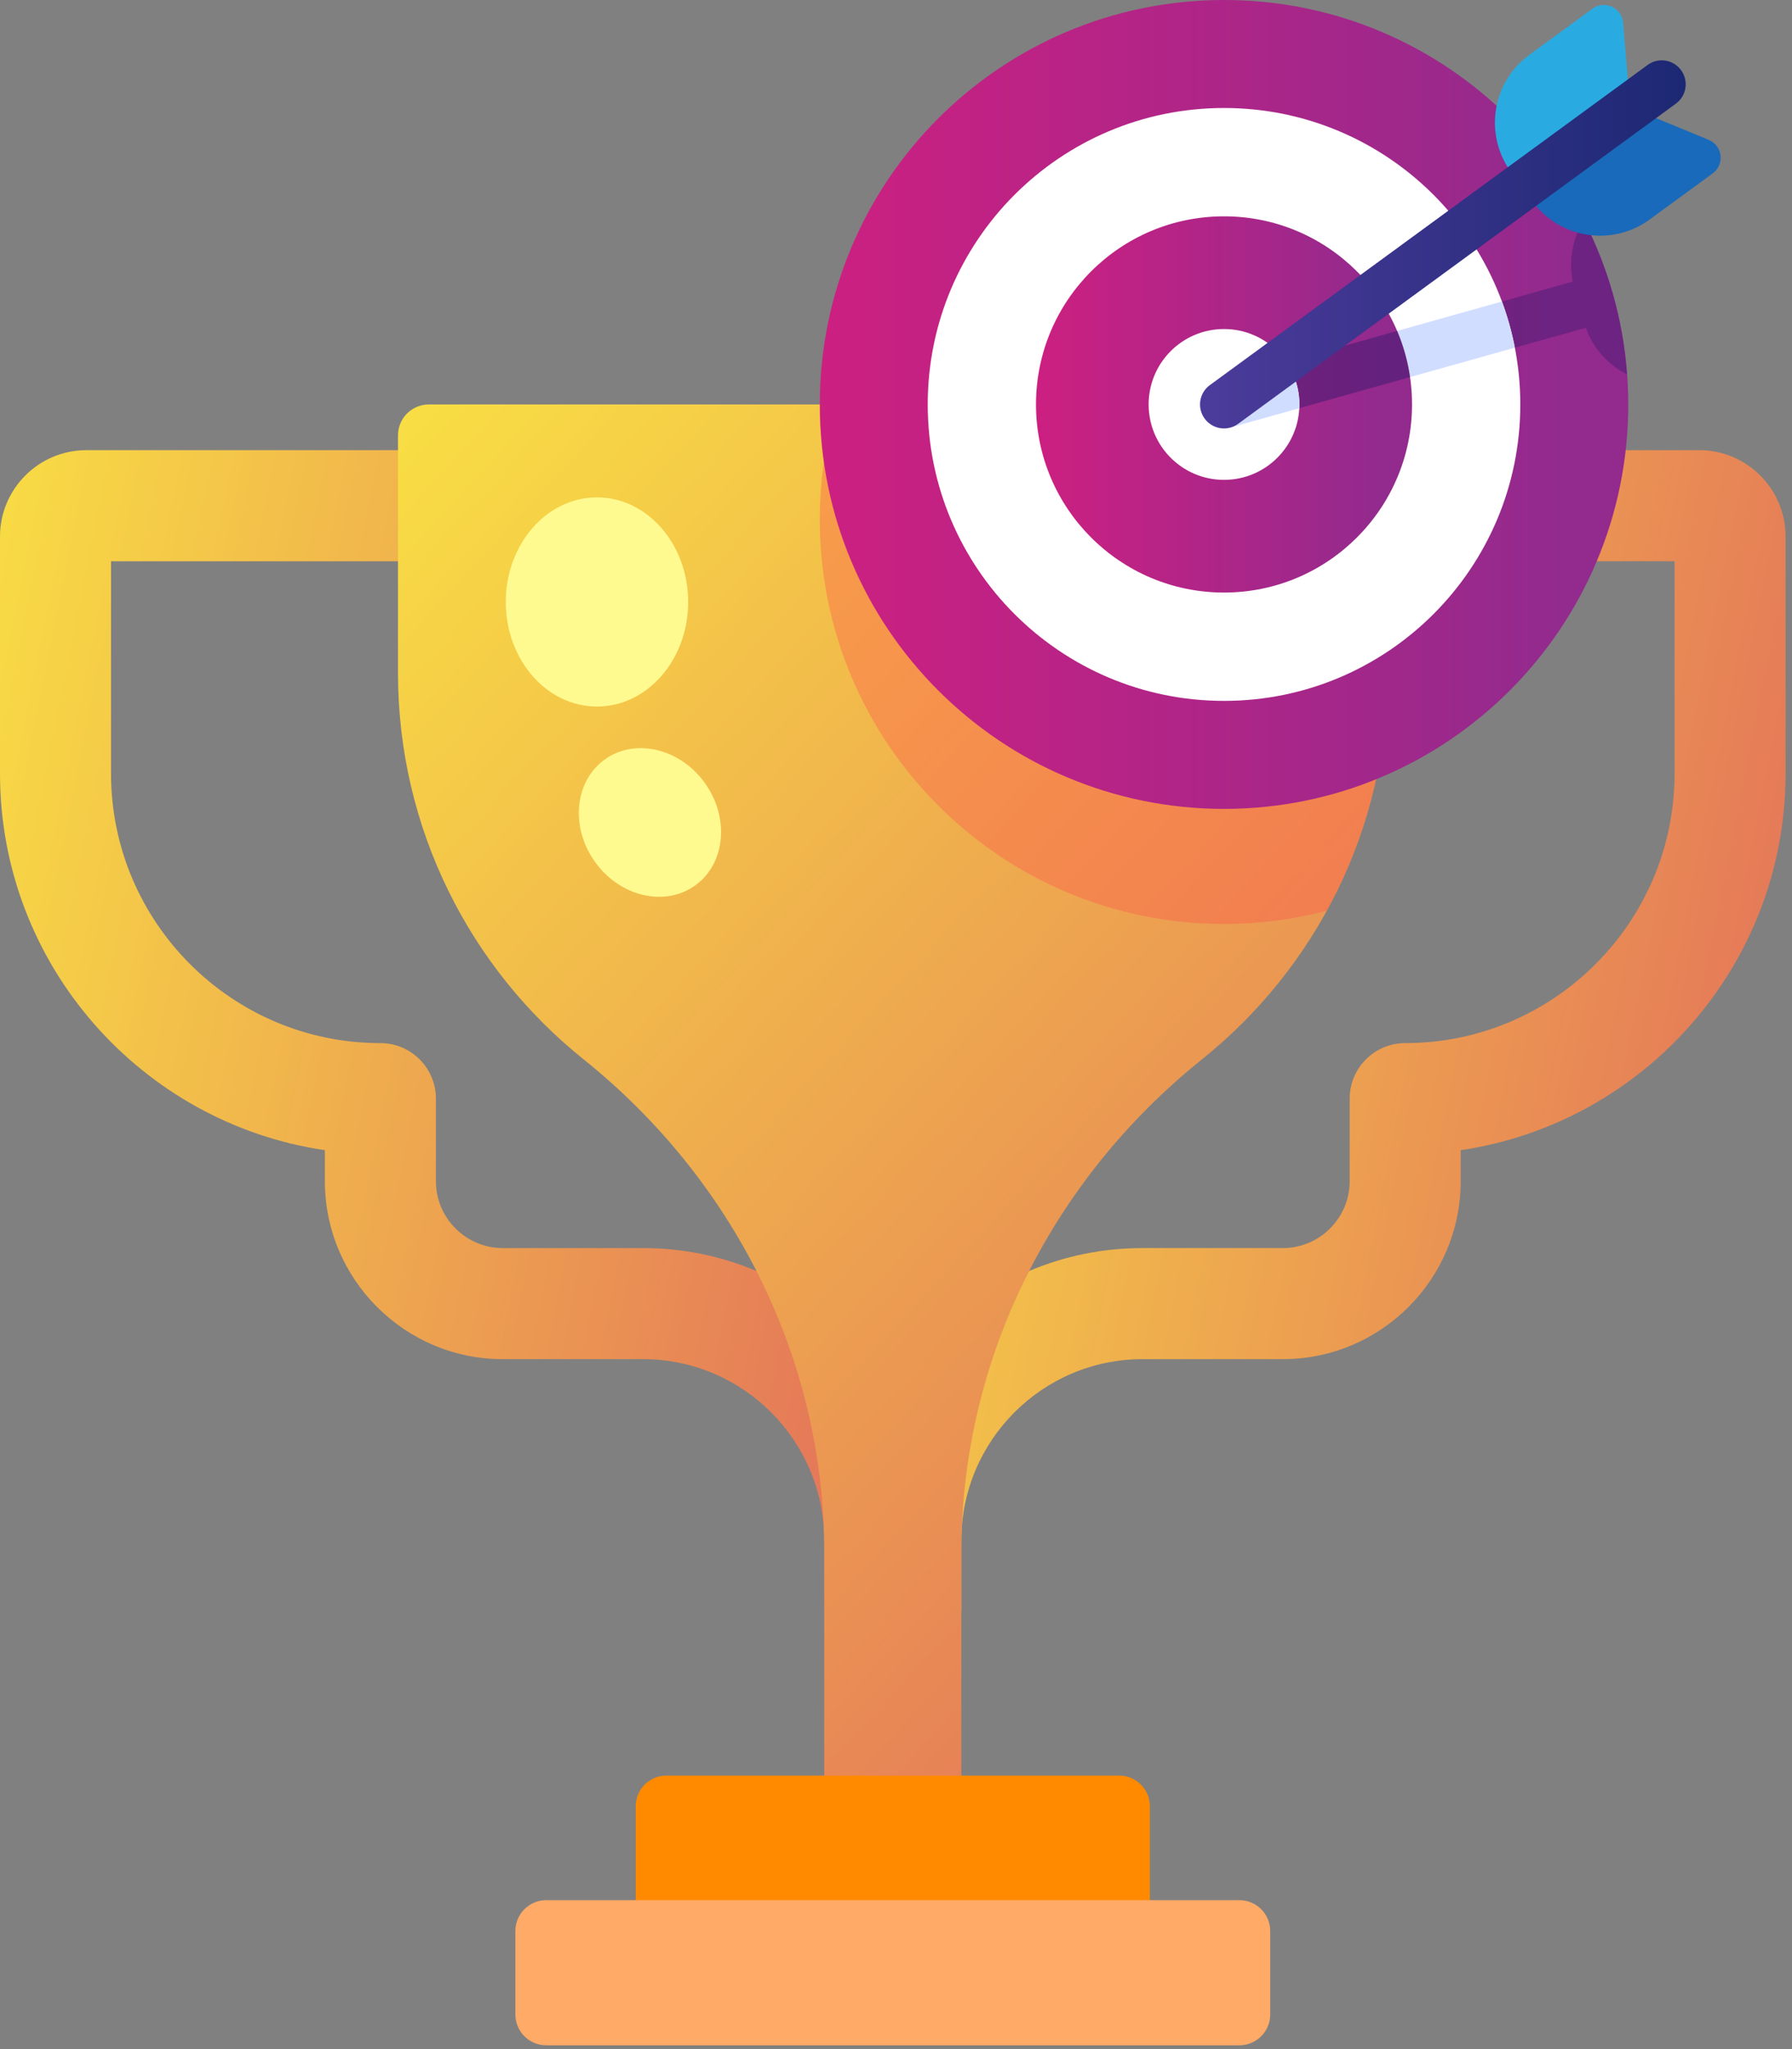 <svg width="147" height="168" viewBox="0 0 147 168" fill="none" xmlns="http://www.w3.org/2000/svg">
<rect x="0" y="0" width="147" height="168" fill="#808080" stroke="none"/>
<path d="M74.307 136.447C76.822 136.447 78.861 134.408 78.861 131.893V126.297C78.861 118.101 85.528 111.433 93.724 111.433H105.231C113.277 111.433 119.823 104.887 119.823 96.842V94.299C134.878 92.087 146.474 79.085 146.474 63.425V43.991C146.474 40.085 143.296 36.907 139.39 36.907H102.486C99.971 36.907 97.932 38.946 97.932 41.461C97.932 43.976 99.971 46.015 102.486 46.015H137.366V63.425C137.366 75.609 127.453 85.522 115.269 85.522C112.754 85.522 110.715 87.561 110.715 90.076V96.842C110.715 99.865 108.255 102.325 105.231 102.325H93.724C80.506 102.325 69.753 113.079 69.753 126.297V131.893C69.753 134.409 71.791 136.447 74.307 136.447Z" fill="url(#paint0_linear_1634_13164)"/>
<path d="M72.167 136.448C69.652 136.448 67.613 134.409 67.613 131.894V126.298C67.613 118.102 60.945 111.434 52.749 111.434H41.243C33.197 111.434 26.651 104.888 26.651 96.843V94.3C11.596 92.088 0 79.086 0 63.426V43.992C0 40.086 3.178 36.908 7.084 36.908H43.987C46.502 36.908 48.541 38.947 48.541 41.462C48.541 43.977 46.502 46.016 43.987 46.016H9.108V63.426C9.108 75.61 19.021 85.523 31.205 85.523C33.72 85.523 35.759 87.562 35.759 90.077V96.843C35.759 99.866 38.219 102.326 41.243 102.326H52.749C65.968 102.326 76.721 113.08 76.721 126.298V131.894C76.721 134.41 74.682 136.448 72.167 136.448Z" fill="url(#paint1_linear_1634_13164)"/>
<path d="M35.178 33.161C33.781 33.161 32.648 34.294 32.648 35.691V55.173C32.648 67.989 38.59 79.415 47.869 86.85C60.184 96.719 67.613 111.434 67.613 127.215V147.01H78.861V127.215C78.861 111.434 86.29 96.719 98.604 86.85C107.883 79.415 113.825 67.99 113.825 55.173V35.691C113.825 34.294 112.692 33.161 111.295 33.161H35.178Z" fill="url(#paint2_linear_1634_13164)"/>
<path d="M111.295 33.161H68.618C67.731 36.152 67.248 39.316 67.248 42.595C67.248 60.909 82.094 75.755 100.408 75.755C103.321 75.755 106.145 75.376 108.837 74.67C112.015 68.884 113.825 62.241 113.825 55.173V35.691C113.825 34.294 112.692 33.161 111.295 33.161Z" fill="#FF4D4D" fill-opacity="0.342"/>
<path d="M94.326 158.483H52.148V148.102C52.148 146.705 53.281 145.572 54.678 145.572H91.796C93.193 145.572 94.326 146.705 94.326 148.102V158.483Z" fill="#FF8A00"/>
<path d="M101.668 167.688H44.806C43.409 167.688 42.276 166.555 42.276 165.158V158.319C42.276 156.922 43.409 155.789 44.806 155.789H101.668C103.065 155.789 104.198 156.922 104.198 158.319V165.158C104.198 166.555 103.065 167.688 101.668 167.688Z" fill="#FFAA66"/>
<path d="M57.02 72.599C59.509 70.814 59.868 67.055 57.823 64.202C55.777 61.349 52.101 60.483 49.612 62.267C47.123 64.052 46.764 67.812 48.81 70.665C50.856 73.518 54.532 74.384 57.02 72.599Z" fill="#FFFA90"/>
<path d="M48.97 57.929C53.102 57.929 56.45 54.09 56.45 49.354C56.45 44.618 53.102 40.779 48.97 40.779C44.839 40.779 41.49 44.618 41.49 49.354C41.49 54.09 44.839 57.929 48.97 57.929Z" fill="#FFFA90"/>
<path d="M100.408 66.319C118.721 66.319 133.567 51.473 133.567 33.16C133.567 14.846 118.721 0 100.408 0C82.094 0 67.248 14.846 67.248 33.16C67.248 51.473 82.094 66.319 100.408 66.319Z" fill="url(#paint3_linear_1634_13164)"/>
<path d="M129.927 18.061C129.022 19.516 128.656 21.301 129.024 23.086L99.876 31.267C98.831 31.56 98.222 32.645 98.515 33.691C98.758 34.558 99.547 35.125 100.406 35.125C100.582 35.125 100.761 35.101 100.939 35.051L130.086 26.87C130.7 28.582 131.938 29.916 133.466 30.688C133.132 26.166 131.894 21.898 129.927 18.061Z" fill="#1B1464" fill-opacity="0.32"/>
<path d="M100.407 57.464C113.83 57.464 124.712 46.582 124.712 33.159C124.712 19.736 113.83 8.854 100.407 8.854C86.984 8.854 76.103 19.736 76.103 33.159C76.103 46.582 86.984 57.464 100.407 57.464Z" fill="white"/>
<path d="M124.262 28.505C124.009 27.203 123.656 25.937 123.204 24.719L99.876 31.266C98.831 31.56 98.222 32.645 98.515 33.69C98.758 34.557 99.547 35.124 100.406 35.124C100.582 35.124 100.761 35.1 100.939 35.05L124.262 28.505Z" fill="#D1DDFF"/>
<path d="M100.407 48.582C108.925 48.582 115.83 41.677 115.83 33.159C115.83 24.641 108.925 17.736 100.407 17.736C91.889 17.736 84.984 24.641 84.984 33.159C84.984 41.677 91.889 48.582 100.407 48.582Z" fill="url(#paint4_linear_1634_13164)"/>
<path d="M115.666 30.917C115.473 29.594 115.114 28.324 114.607 27.132L99.876 31.267C98.831 31.56 98.222 32.645 98.515 33.69C98.758 34.558 99.547 35.124 100.406 35.124C100.582 35.124 100.761 35.101 100.939 35.051L115.666 30.917Z" fill="#1B1464" fill-opacity="0.38"/>
<path d="M100.407 39.343C103.822 39.343 106.591 36.574 106.591 33.159C106.591 29.744 103.822 26.976 100.407 26.976C96.992 26.976 94.224 29.744 94.224 33.159C94.224 36.574 96.992 39.343 100.407 39.343Z" fill="white"/>
<path d="M106.575 33.469C106.581 33.365 106.591 33.264 106.591 33.159C106.591 31.87 106.196 30.673 105.521 29.683L99.876 31.267C98.831 31.56 98.222 32.645 98.515 33.691C98.758 34.558 99.547 35.125 100.406 35.125C100.582 35.125 100.761 35.101 100.939 35.051L106.575 33.469Z" fill="#D1DDFF"/>
<path d="M124.828 15.31L123.958 14.12C121.714 11.049 122.383 6.74 125.454 4.496L130.629 0.713C131.628 -0.018 133.042 0.628 133.145 1.862L133.721 8.809L124.828 15.31Z" fill="#29ABE2"/>
<path d="M124.828 15.31L125.698 16.5C127.943 19.571 132.252 20.24 135.322 17.996L140.497 14.213C141.497 13.482 141.31 11.939 140.166 11.467L133.721 8.81L124.828 15.31Z" fill="#196ABA"/>
<path d="M100.408 35.125C99.803 35.125 99.205 34.846 98.82 34.32C98.18 33.443 98.371 32.214 99.247 31.573L135.155 5.325C136.031 4.685 137.261 4.876 137.901 5.752C138.542 6.628 138.351 7.858 137.474 8.498L101.567 34.747C101.217 35.002 100.811 35.125 100.408 35.125Z" fill="url(#paint5_linear_1634_13164)"/>
<defs>
<linearGradient id="paint0_linear_1634_13164" x1="48.418" y1="37.774" x2="199.599" y2="67.999" gradientUnits="userSpaceOnUse">
<stop stop-color="#FDF53F"/>
<stop offset="1" stop-color="#D93C65"/>
</linearGradient>
<linearGradient id="paint1_linear_1634_13164" x1="-21.335" y1="37.775" x2="129.846" y2="68" gradientUnits="userSpaceOnUse">
<stop stop-color="#FDF53F"/>
<stop offset="1" stop-color="#D93C65"/>
</linearGradient>
<linearGradient id="paint2_linear_1634_13164" x1="1.767" y1="27.774" x2="163.267" y2="177.274" gradientUnits="userSpaceOnUse">
<stop stop-color="#FDF53F"/>
<stop offset="1" stop-color="#D93C65"/>
</linearGradient>
<linearGradient id="paint3_linear_1634_13164" x1="54.743" y1="191.674" x2="127.944" y2="191.674" gradientUnits="userSpaceOnUse">
<stop stop-color="#D81E7E"/>
<stop offset="1" stop-color="#932A8E"/>
</linearGradient>
<linearGradient id="paint4_linear_1634_13164" x1="79.168" y1="106.886" x2="113.215" y2="106.886" gradientUnits="userSpaceOnUse">
<stop stop-color="#D81E7E"/>
<stop offset="1" stop-color="#932A8E"/>
</linearGradient>
<linearGradient id="paint5_linear_1634_13164" x1="44.769" y1="20.034" x2="138.607" y2="20.034" gradientUnits="userSpaceOnUse">
<stop stop-color="#8D55D1"/>
<stop offset="1" stop-color="#1C2873"/>
</linearGradient>
</defs>
</svg>
